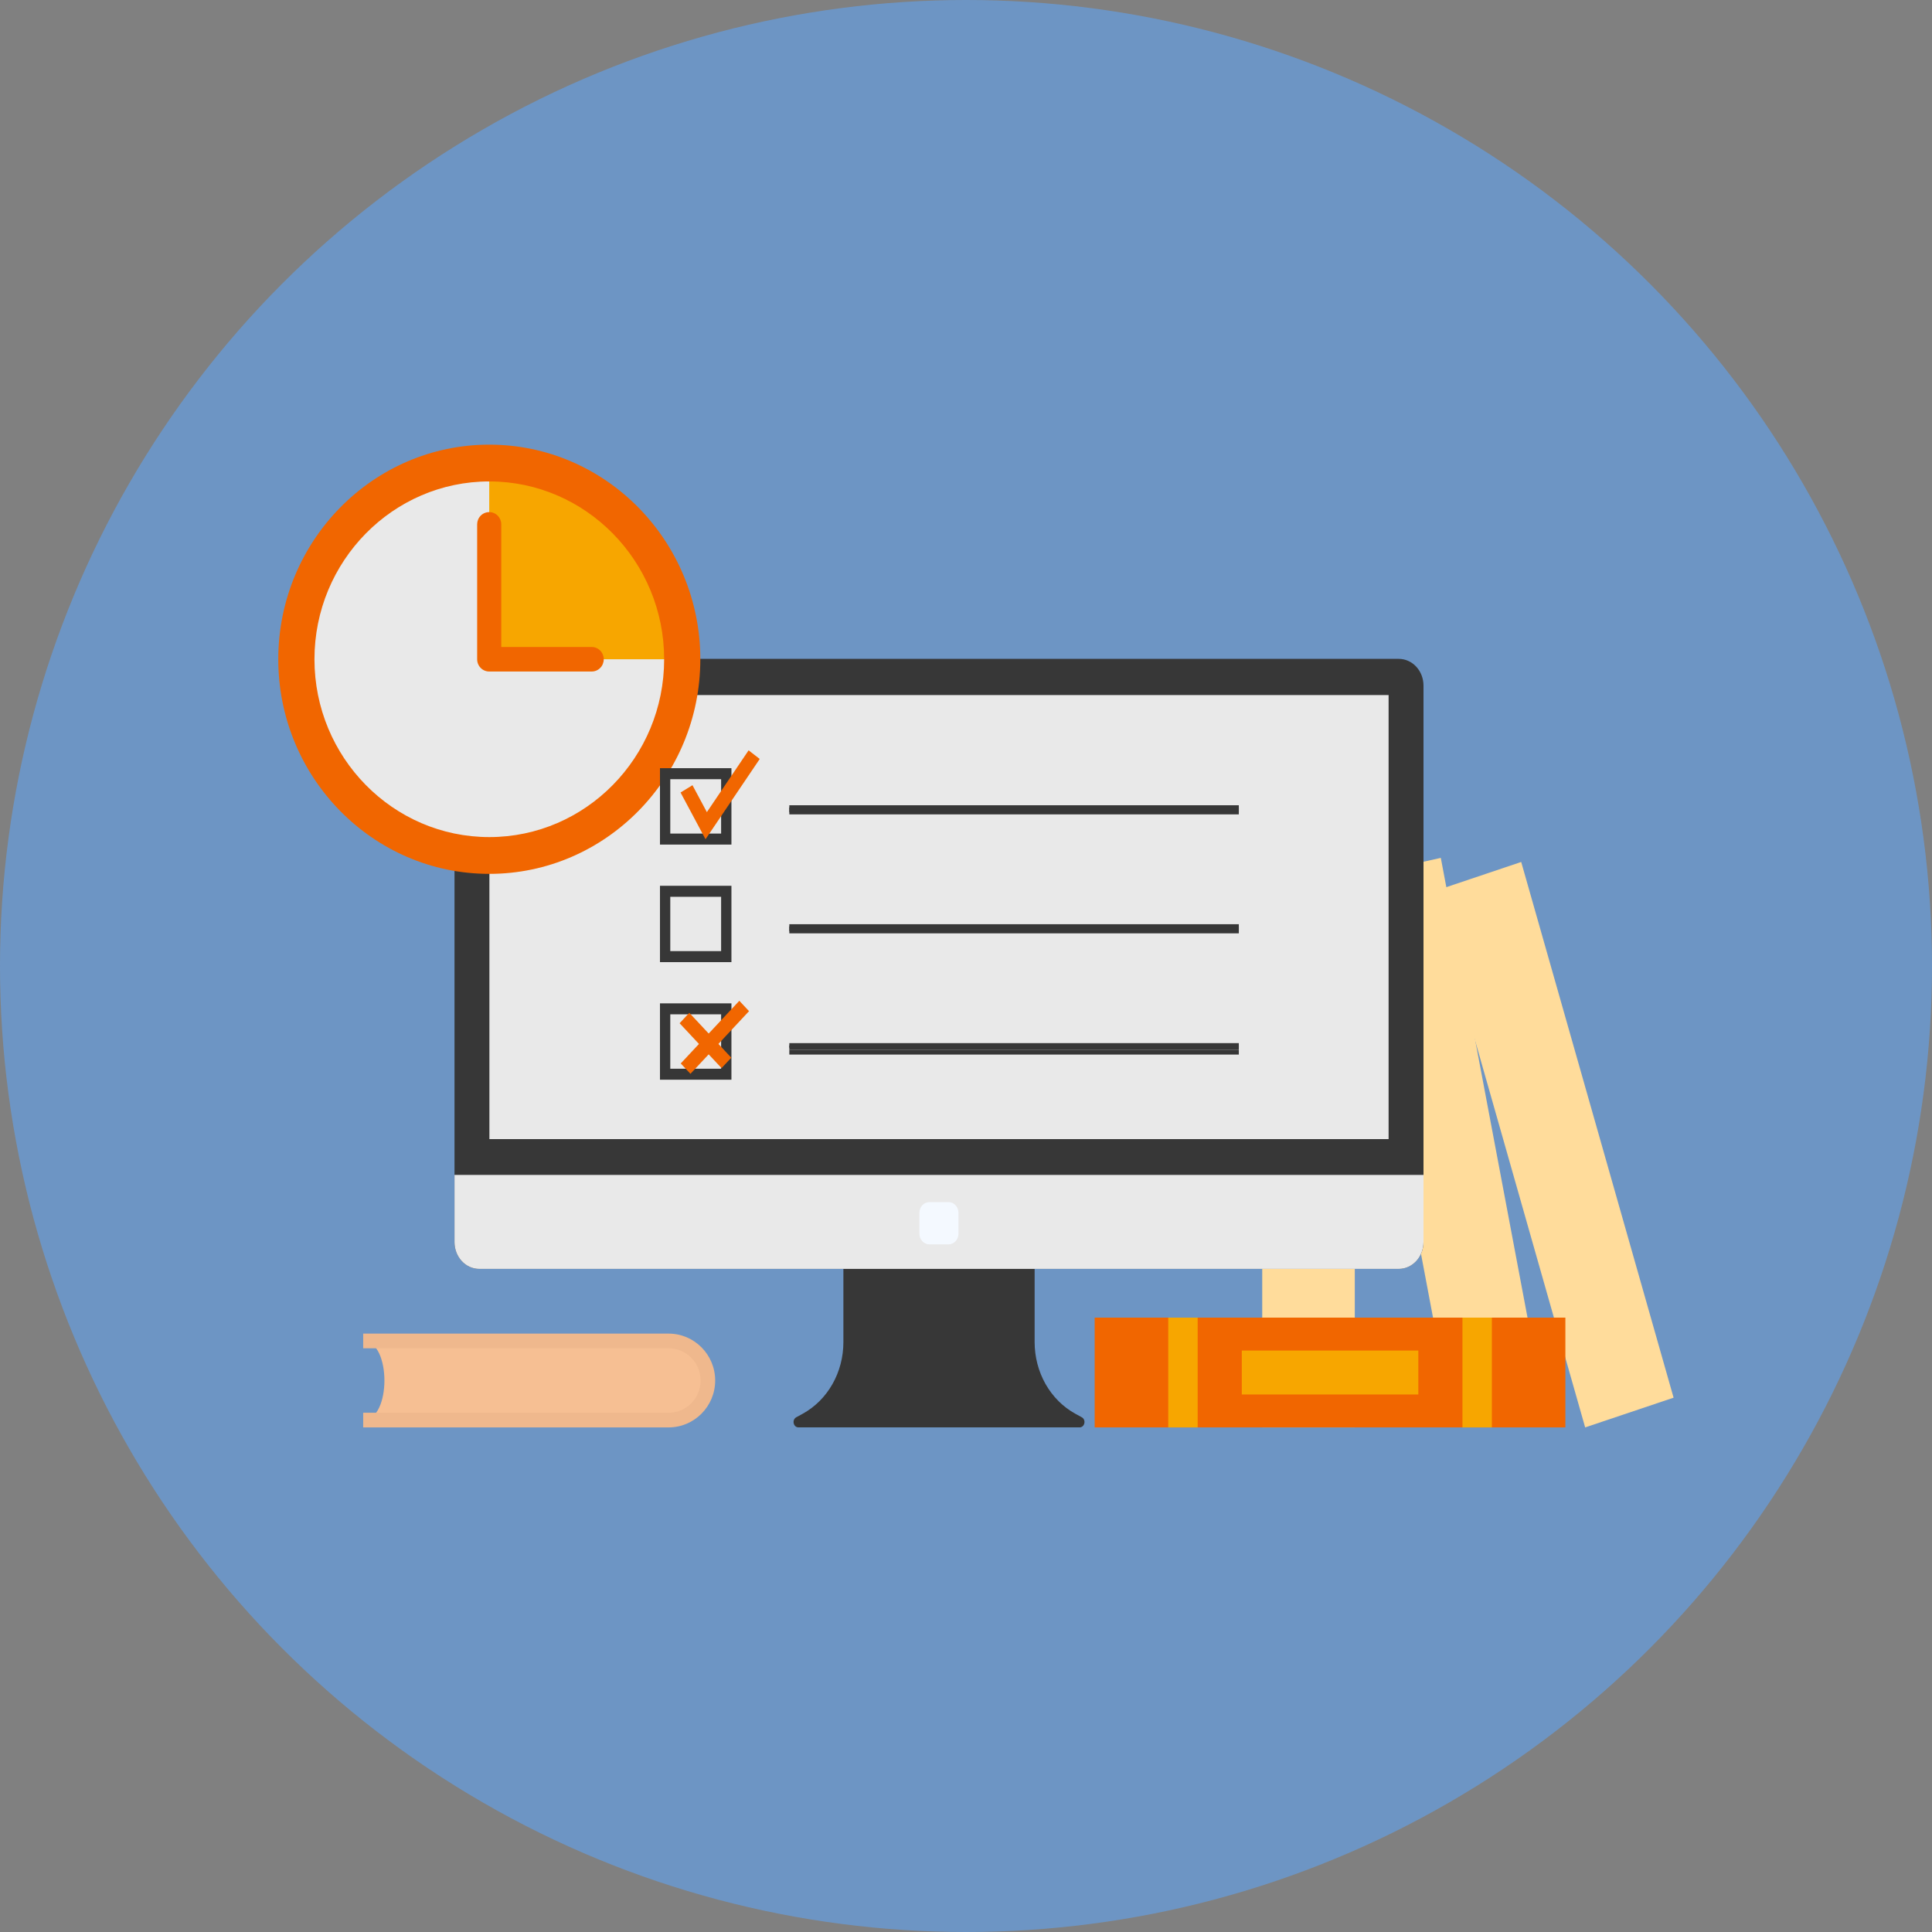<svg width="80" height="80" viewBox="0 0 80 80" fill="none" xmlns="http://www.w3.org/2000/svg">
<rect x="0" y="0" width="80" height="80" fill="#808080" stroke="none"/>
<circle cx="40" cy="40" r="40" fill="#6D95C4"/>
<g clip-path="url(#clip0_3221_12385)">
<path d="M52.266 35.886H56.099V59.106H52.266V35.886Z" fill="#FFDC9B"/>
<path d="M55.906 36.36L59.661 35.523L63.951 58.269L60.196 59.106L55.906 36.36Z" fill="#FFDC9B"/>
<path d="M59.328 36.924L62.99 35.692L69.3 57.875L65.638 59.106L59.328 36.924Z" fill="#FFDC9B"/>
</g>
<g clip-path="url(#clip1_3221_12385)">
<path d="M44.794 58.686L44.522 58.537C44.016 58.258 43.592 57.834 43.295 57.312C42.999 56.789 42.842 56.188 42.842 55.575V45.279H34.923V55.575C34.923 56.188 34.767 56.789 34.47 57.312C34.174 57.834 33.749 58.258 33.244 58.537L32.972 58.686C32.78 58.792 32.849 59.105 33.065 59.105H44.701C44.916 59.105 44.986 58.792 44.794 58.686Z" fill="#373737"/>
<path d="M57.919 27.282H19.845C19.573 27.282 19.313 27.398 19.12 27.606C18.928 27.814 18.82 28.096 18.82 28.39V51.434C18.82 51.728 18.928 52.01 19.12 52.218C19.313 52.426 19.573 52.542 19.845 52.542H57.919C58.191 52.542 58.451 52.426 58.644 52.218C58.836 52.01 58.944 51.728 58.944 51.434V28.39C58.944 28.096 58.836 27.814 58.644 27.606C58.451 27.398 58.191 27.282 57.919 27.282Z" fill="#373737"/>
<path d="M58.944 48.65H18.82V51.435C18.82 51.728 18.928 52.01 19.12 52.218C19.313 52.426 19.573 52.542 19.845 52.542H57.919C58.191 52.542 58.451 52.426 58.644 52.218C58.836 52.01 58.944 51.728 58.944 51.435V48.65ZM20.265 28.781H57.499V47.169H20.265V28.781Z" fill="#E9E9E9"/>
<path d="M39.279 51.527H38.48C38.372 51.526 38.268 51.48 38.191 51.396C38.114 51.313 38.071 51.201 38.07 51.083V50.22C38.071 50.103 38.114 49.99 38.191 49.907C38.268 49.824 38.372 49.777 38.48 49.777H39.279C39.387 49.777 39.492 49.824 39.568 49.907C39.645 49.99 39.688 50.103 39.689 50.22V51.083C39.688 51.201 39.645 51.313 39.568 51.396C39.492 51.48 39.387 51.526 39.279 51.527Z" fill="#F4F9FF"/>
</g>
<g clip-path="url(#clip2_3221_12385)">
<path d="M51.297 33.343V33.533L32.684 33.533V33.343L51.297 33.343Z" fill="#373737"/>
</g>
<g clip-path="url(#clip3_3221_12385)">
<path d="M51.297 38.269V38.458L32.684 38.458V38.269L51.297 38.269Z" fill="#373737"/>
</g>
<g clip-path="url(#clip4_3221_12385)">
<path d="M51.297 43.194V43.383L32.684 43.383V43.194L51.297 43.194Z" fill="#373737"/>
</g>
<g clip-path="url(#clip5_3221_12385)">
<path d="M51.297 33.438V33.628L32.684 33.628V33.438L51.297 33.438Z" fill="#373737"/>
</g>
<g clip-path="url(#clip6_3221_12385)">
<path d="M51.297 38.364V38.553L32.684 38.553V38.364L51.297 38.364Z" fill="#373737"/>
</g>
<g clip-path="url(#clip7_3221_12385)">
<path d="M51.297 43.289V43.478L32.684 43.478V43.289L51.297 43.289Z" fill="#373737"/>
</g>
<g clip-path="url(#clip8_3221_12385)">
<path d="M51.297 33.533V33.723L32.684 33.723V33.533L51.297 33.533Z" fill="#373737"/>
</g>
<g clip-path="url(#clip9_3221_12385)">
<path d="M51.297 38.458V38.648L32.684 38.648V38.458L51.297 38.458Z" fill="#373737"/>
</g>
<g clip-path="url(#clip10_3221_12385)">
<path d="M51.297 43.478V43.667L32.684 43.667V43.478L51.297 43.478Z" fill="#373737"/>
</g>
<g clip-path="url(#clip11_3221_12385)">
<path d="M45.328 54.56H64.819V59.106H45.328V54.56Z" fill="#F16600"/>
<path d="M48.375 54.56H49.593V59.106H48.375V54.56ZM60.557 54.56H61.775V59.106H60.557V54.56ZM51.42 55.923H58.73V57.742H51.42V55.923Z" fill="#F7A600"/>
</g>
<g clip-path="url(#clip12_3221_12385)">
<path d="M20.262 35.423C24.674 35.423 28.251 31.786 28.251 27.298C28.251 22.811 24.674 19.173 20.262 19.173C15.85 19.173 12.273 22.811 12.273 27.298C12.273 31.786 15.85 35.423 20.262 35.423Z" fill="#E9E9E9"/>
<path d="M20.258 19.173V27.298H28.247C28.247 22.804 24.677 19.173 20.258 19.173Z" fill="#F7A600"/>
<path d="M20.261 36.185C15.443 36.185 11.523 32.199 11.523 27.298C11.523 22.398 15.443 18.412 20.261 18.412C25.079 18.412 28.999 22.398 28.999 27.298C28.999 32.199 25.079 36.185 20.261 36.185ZM20.261 19.935C16.269 19.935 13.021 23.238 13.021 27.298C13.021 31.358 16.269 34.662 20.261 34.662C24.253 34.662 27.501 31.358 27.501 27.298C27.501 23.238 24.253 19.935 20.261 19.935Z" fill="#F16600"/>
<path d="M24.501 27.806H20.257C20.125 27.806 19.998 27.753 19.904 27.657C19.81 27.562 19.758 27.433 19.758 27.298V21.712C19.758 21.578 19.81 21.449 19.904 21.353C19.998 21.258 20.125 21.205 20.257 21.205C20.39 21.205 20.517 21.258 20.61 21.353C20.704 21.449 20.756 21.578 20.756 21.712V26.791H24.501C24.634 26.791 24.761 26.844 24.854 26.939C24.948 27.035 25 27.164 25 27.298C25 27.433 24.948 27.562 24.854 27.657C24.761 27.753 24.634 27.806 24.501 27.806Z" fill="#F16600"/>
</g>
<g clip-path="url(#clip13_3221_12385)">
<path d="M30.287 34.972H27.328V31.809H30.287V34.972ZM27.755 34.516H29.86V32.265H27.755V34.516Z" fill="#373737"/>
<path d="M29.214 34.751L28.18 32.816L28.674 32.514L29.27 33.629L30.998 31.07L31.459 31.427L29.214 34.751Z" fill="#F16600"/>
<path d="M30.287 39.841H27.328V36.678H30.287V39.841ZM27.755 39.384H29.86V37.134H27.755V39.384ZM30.287 44.709H27.328V41.546H30.287V44.709ZM27.755 44.253H29.86V42.002H27.755V44.253Z" fill="#373737"/>
<path d="M28.543 41.939L30.281 43.797L29.878 44.228L28.141 42.37L28.543 41.939Z" fill="#F16600"/>
<path d="M30.614 41.44L31.016 41.87L28.59 44.465L28.188 44.035L30.614 41.44Z" fill="#F16600"/>
</g>
<g clip-path="url(#clip14_3221_12385)">
<path d="M27.686 58.802H15.039C16.211 58.802 16.211 55.526 15.039 55.526H27.686C28.113 55.533 28.52 55.709 28.819 56.015C29.118 56.322 29.286 56.734 29.286 57.164C29.286 57.594 29.118 58.006 28.819 58.313C28.52 58.619 28.113 58.795 27.686 58.802Z" fill="#F6BF93"/>
<path d="M27.686 59.106H15.039V58.499H27.686C28.038 58.499 28.375 58.358 28.623 58.108C28.871 57.857 29.011 57.518 29.011 57.164C29.011 56.81 28.871 56.471 28.623 56.221C28.374 55.971 28.038 55.83 27.686 55.829H15.039V55.222H27.686C28.749 55.222 29.614 56.093 29.614 57.164C29.614 58.235 28.749 59.106 27.686 59.106Z" fill="#EFB88D"/>
</g>
<defs>
<clipPath id="clip0_3221_12385">
<rect width="17.033" height="23.584" fill="white" transform="translate(52.266 35.522)"/>
</clipPath>
<clipPath id="clip1_3221_12385">
<rect width="40.123" height="31.824" fill="white" transform="translate(18.82 27.282)"/>
</clipPath>
<clipPath id="clip2_3221_12385">
<rect width="0.189" height="18.613" fill="white" transform="matrix(0 1 -1 0 51.297 33.343)"/>
</clipPath>
<clipPath id="clip3_3221_12385">
<rect width="0.189" height="18.613" fill="white" transform="matrix(0 1 -1 0 51.297 38.269)"/>
</clipPath>
<clipPath id="clip4_3221_12385">
<rect width="0.189" height="18.613" fill="white" transform="matrix(0 1 -1 0 51.297 43.194)"/>
</clipPath>
<clipPath id="clip5_3221_12385">
<rect width="0.189" height="18.613" fill="white" transform="matrix(0 1 -1 0 51.297 33.438)"/>
</clipPath>
<clipPath id="clip6_3221_12385">
<rect width="0.189" height="18.613" fill="white" transform="matrix(0 1 -1 0 51.297 38.364)"/>
</clipPath>
<clipPath id="clip7_3221_12385">
<rect width="0.189" height="18.613" fill="white" transform="matrix(0 1 -1 0 51.297 43.289)"/>
</clipPath>
<clipPath id="clip8_3221_12385">
<rect width="0.189" height="18.613" fill="white" transform="matrix(0 1 -1 0 51.297 33.533)"/>
</clipPath>
<clipPath id="clip9_3221_12385">
<rect width="0.189" height="18.613" fill="white" transform="matrix(0 1 -1 0 51.297 38.458)"/>
</clipPath>
<clipPath id="clip10_3221_12385">
<rect width="0.189" height="18.613" fill="white" transform="matrix(0 1 -1 0 51.297 43.478)"/>
</clipPath>
<clipPath id="clip11_3221_12385">
<rect width="19.491" height="4.546" fill="white" transform="translate(45.328 54.56)"/>
</clipPath>
<clipPath id="clip12_3221_12385">
<rect width="17.476" height="17.773" fill="white" transform="translate(11.523 18.412)"/>
</clipPath>
<clipPath id="clip13_3221_12385">
<rect width="4.126" height="13.639" fill="white" transform="translate(27.328 31.07)"/>
</clipPath>
<clipPath id="clip14_3221_12385">
<rect width="14.574" height="3.883" fill="white" transform="translate(15.039 55.222)"/>
</clipPath>
</defs>
</svg>
